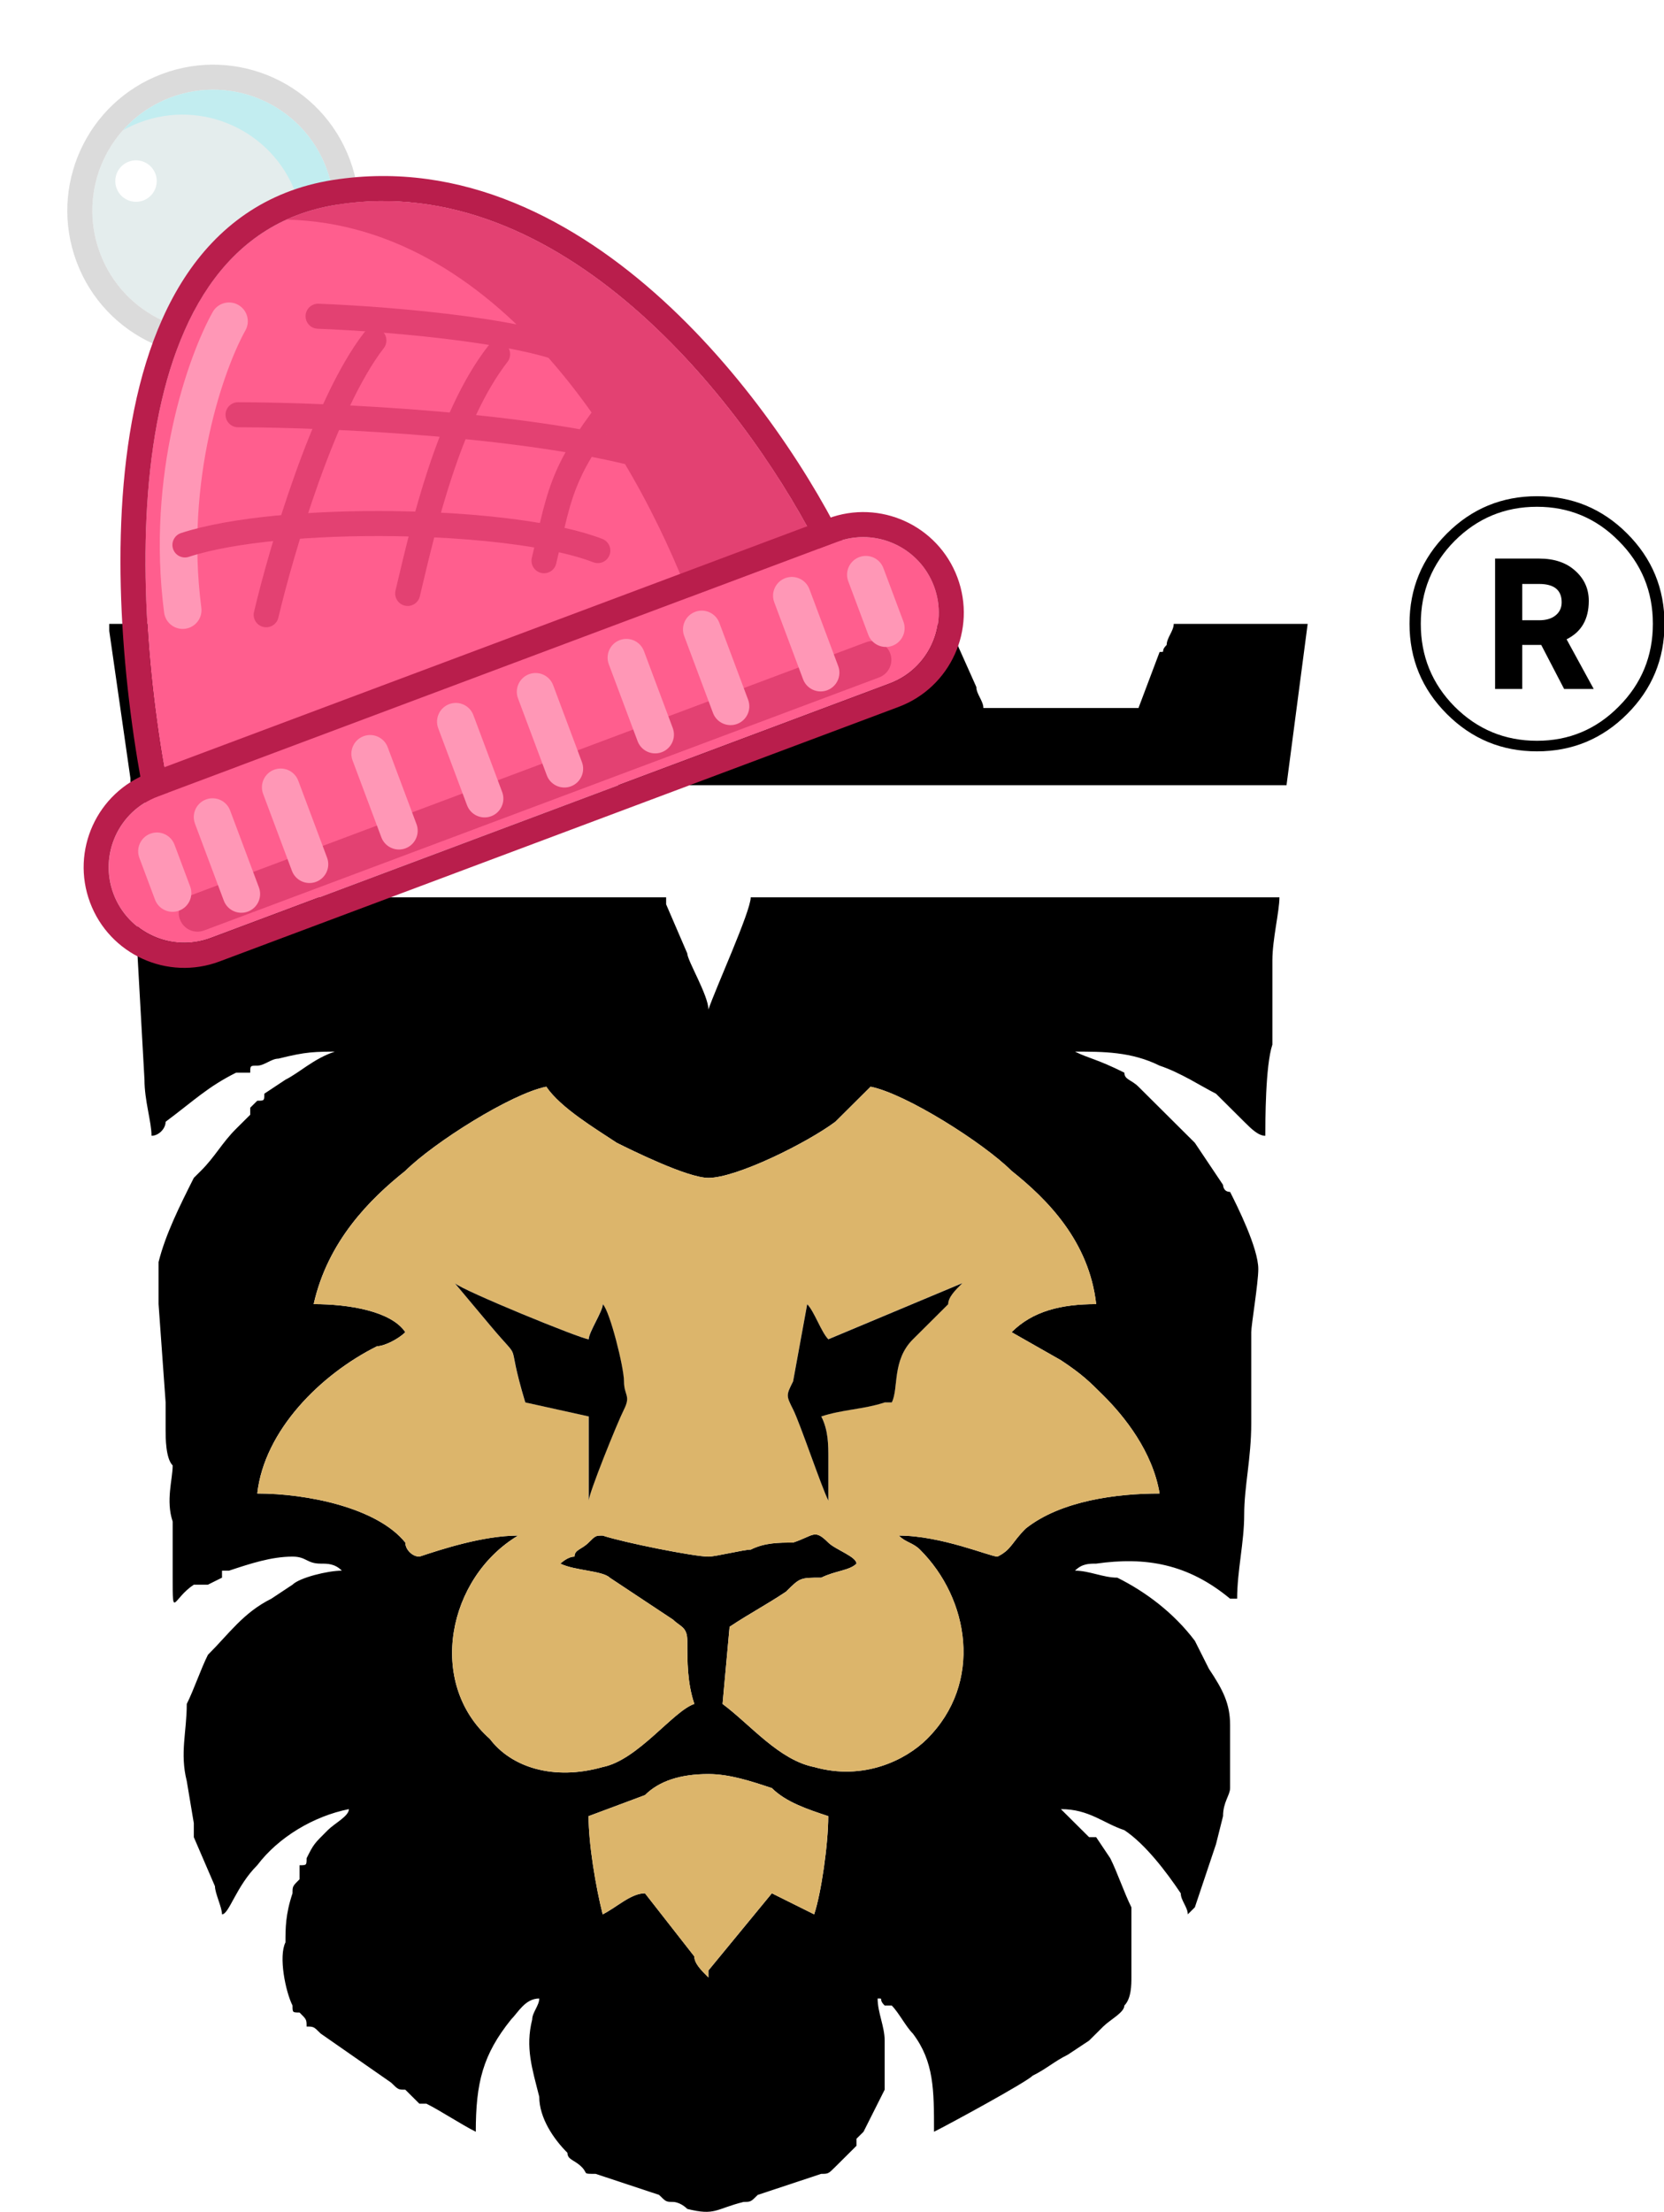 <?xml version="1.0" encoding="UTF-8"?> <svg xmlns="http://www.w3.org/2000/svg" width="198" height="263" viewBox="0 0 198 263" fill="none"> <g clip-path="url(#clip0_2156_5578)"> <path fill-rule="evenodd" clip-rule="evenodd" d="M70.036 215.953L76.747 213.45C78.424 211.783 80.941 210.949 84.296 210.949C86.813 210.949 89.329 211.783 91.846 212.617C93.523 214.284 96.04 215.119 98.556 215.953C98.556 219.289 97.717 225.127 96.879 227.63L91.846 225.127L84.296 234.302C84.296 235.134 84.296 234.302 84.296 235.134C83.457 234.302 82.619 233.467 82.619 232.633L76.747 225.127C75.069 225.127 73.391 226.795 71.714 227.63C70.875 224.292 70.036 219.289 70.036 215.953ZM41.516 215.119H42.355H41.516ZM65.003 129.216C66.681 131.718 70.875 134.22 73.391 135.888C75.069 136.722 81.78 140.058 84.296 140.058C87.651 140.058 96.04 135.888 99.395 133.386L103.589 129.216C107.783 130.05 117.01 135.888 120.366 139.224C124.559 142.56 129.593 147.564 130.432 155.07C126.237 155.07 122.881 155.904 120.366 158.406L126.237 161.742C128.754 163.41 129.593 164.244 131.27 165.912C133.787 168.414 137.141 172.584 137.98 177.588C132.948 177.588 126.237 178.422 122.043 181.758C120.366 183.426 120.366 184.26 118.688 185.094C117.849 185.094 111.977 182.592 106.944 182.592C107.783 183.426 108.622 183.426 109.461 184.26C115.333 190.098 117.01 200.107 110.3 206.779C107.783 209.281 102.75 211.783 96.879 210.115C92.684 209.281 89.329 205.111 85.974 202.609L86.813 193.435C89.329 191.766 91.007 190.933 93.523 189.264C95.201 187.596 95.201 187.596 97.717 187.596C99.395 186.762 101.073 186.762 101.911 185.928C101.911 185.094 99.395 184.26 98.556 183.426C96.879 181.758 96.879 182.592 94.362 183.426C92.684 183.426 91.007 183.426 89.329 184.26C88.49 184.26 85.135 185.094 84.296 185.094C82.619 185.094 74.23 183.426 71.714 182.592C70.875 182.592 70.875 182.592 70.036 183.426C69.197 184.26 68.359 184.26 68.359 185.094C67.52 185.094 66.681 185.928 66.681 185.928C68.359 186.762 71.714 186.762 72.553 187.596L80.102 192.6C80.941 193.435 81.78 193.435 81.78 195.102C81.78 197.605 81.78 200.107 82.619 202.609C80.102 203.443 75.908 209.281 71.714 210.115C65.842 211.783 60.809 210.115 58.293 206.779C50.743 200.107 53.26 187.596 61.648 182.592C57.454 182.592 52.421 184.26 49.904 185.094C49.066 185.094 48.227 184.26 48.227 183.426C44.871 179.256 36.483 177.588 30.611 177.588C31.451 170.082 38.161 163.41 44.871 160.074C45.71 160.074 47.388 159.24 48.227 158.406C46.549 155.904 41.516 155.07 37.322 155.07C39 147.564 44.033 142.56 48.227 139.224C51.582 135.888 60.809 130.05 65.003 129.216ZM64.165 237.637C64.165 238.472 63.326 239.305 63.326 240.139C62.487 243.475 63.326 245.976 64.165 249.314C64.165 251.816 65.842 254.317 67.52 255.986C67.52 256.819 68.359 256.819 69.197 257.653C70.036 258.487 69.197 258.487 70.875 258.487L78.424 260.989C79.263 261.823 79.263 261.823 80.102 261.823C80.102 261.823 80.941 261.823 81.78 262.658C85.135 263.492 85.135 262.658 88.49 261.823C89.329 261.823 89.329 261.823 90.168 260.989L97.717 258.487C98.556 258.487 98.556 258.487 99.395 257.653L101.073 255.986L101.911 255.151C101.911 254.317 101.911 254.317 101.911 254.317L102.75 253.483C103.589 251.815 104.428 250.147 105.267 248.48C105.267 247.645 105.267 246.811 105.267 245.976C105.267 245.144 105.267 243.475 105.267 242.641C105.267 240.973 104.428 239.305 104.428 237.637C105.267 237.637 104.428 237.637 105.267 238.472H106.106C106.944 239.305 107.783 240.973 108.622 241.808C111.139 245.144 111.139 248.48 111.139 253.483C112.816 252.65 122.043 247.645 122.881 246.811C124.559 245.976 125.398 245.144 127.076 244.309L129.593 242.641L130.432 241.808C131.271 240.973 131.27 240.973 131.27 240.973C132.109 240.139 133.787 239.305 133.787 238.472C134.626 237.637 134.626 235.969 134.626 235.134C134.626 234.302 134.626 233.467 134.626 232.633C134.626 231.798 134.626 228.463 134.626 226.795C133.787 225.127 132.948 222.625 132.109 220.956L130.432 218.455C130.432 218.455 130.432 218.455 129.593 218.455L126.237 215.119C129.593 215.119 131.271 216.788 133.787 217.62C136.302 219.289 138.819 222.625 140.497 225.127C140.497 225.961 141.336 226.795 141.336 227.63L142.175 226.795C143.014 224.292 143.853 221.791 144.692 219.289L145.53 215.953C145.53 214.284 146.369 213.45 146.369 212.617C146.369 211.783 146.369 210.949 146.369 210.115C146.369 206.779 146.369 208.447 146.369 205.111C146.369 202.609 145.53 200.941 143.853 198.439L142.175 195.102C139.658 191.766 136.302 189.264 132.948 187.596C131.271 187.596 129.593 186.762 127.915 186.762C128.754 185.928 129.593 185.928 130.432 185.928C136.302 185.094 141.336 185.928 146.369 190.098H147.208C147.208 186.762 148.047 183.426 148.047 180.09C148.047 176.754 148.886 173.418 148.886 169.248C148.886 167.58 148.886 165.912 148.886 164.244V158.406C148.886 157.572 149.725 152.568 149.725 150.9C149.725 148.398 147.208 143.394 146.369 141.726C145.53 141.726 145.53 140.892 145.53 140.892L142.175 135.888C141.336 135.054 141.336 135.054 140.497 134.22L139.658 133.386L136.304 130.05L135.465 129.216C134.626 128.382 133.787 128.382 133.787 127.548C130.432 125.88 129.593 125.88 127.915 125.046C131.271 125.046 134.626 125.046 137.98 126.714C140.497 127.548 143.014 129.216 144.692 130.05C146.369 131.718 147.208 132.552 148.047 133.386C148.886 134.22 149.725 135.054 150.562 135.054C150.562 133.386 150.562 126.714 151.401 124.212C151.401 122.543 151.401 120.041 151.401 117.539C151.401 116.705 151.401 115.871 151.401 115.871C151.401 115.037 151.401 115.037 151.401 114.203C151.401 111.701 152.24 108.365 152.24 106.697H89.329C89.329 108.365 85.135 117.539 84.296 120.041C84.296 118.373 81.78 114.203 81.78 113.369L79.263 107.531C79.263 106.697 79.263 107.531 79.263 106.697H16.352C16.352 109.199 16.352 111.701 16.352 113.369L17.191 128.382C17.191 130.884 18.029 133.386 18.029 135.054C18.868 135.054 19.707 134.22 19.707 133.386C23.062 130.884 24.74 129.216 28.095 127.548H29.773C29.773 126.714 29.773 126.714 30.611 126.714C31.451 126.714 32.289 125.88 33.128 125.88C36.483 125.046 37.322 125.046 40.677 125.046H39.839C37.322 125.88 35.645 127.548 33.967 128.382L31.451 130.05C31.451 130.884 31.451 130.884 30.611 130.884L29.773 131.718C29.773 131.718 29.773 131.718 29.773 132.552L28.095 134.22C26.417 135.888 25.579 137.556 23.901 139.224C23.901 139.224 23.901 139.224 23.062 140.058C21.385 143.394 19.707 146.73 18.868 150.066C18.868 151.734 18.868 153.402 18.868 155.07L19.707 166.746C19.707 168.414 19.707 169.248 19.707 170.082C19.707 170.916 19.707 173.418 20.546 174.252C20.546 175.92 19.707 178.422 20.546 180.924V184.26C20.546 185.094 20.546 185.928 20.546 187.596C20.546 192.6 20.546 190.098 23.062 188.43C23.901 188.43 23.901 188.43 24.74 188.43L26.417 187.596C26.417 186.762 26.417 186.762 26.417 186.762H27.256C29.773 185.928 32.289 185.094 34.806 185.094C36.483 185.094 36.483 185.928 38.161 185.928C39 185.928 39.839 185.928 40.677 186.762C39 186.762 35.645 187.596 34.806 188.43L32.289 190.098C28.934 191.766 27.256 194.268 24.74 196.771C23.901 198.439 23.062 200.941 22.223 202.609C22.223 205.945 21.385 208.447 22.223 211.783L23.062 216.788C23.062 217.62 23.062 218.455 23.062 218.455L25.579 224.292C25.579 225.127 26.417 226.795 26.417 227.63C27.256 227.63 28.095 224.292 30.611 221.791C33.128 218.455 37.322 215.953 41.516 215.119C41.516 215.953 39.839 216.788 39 217.62C37.322 219.289 37.322 219.289 36.483 220.956C36.483 221.791 36.483 221.791 35.645 221.791C35.645 222.625 35.645 222.625 35.645 222.625C35.645 223.459 35.645 223.459 35.645 223.459C34.806 224.292 34.806 224.292 34.806 225.127C33.967 227.63 33.967 229.297 33.967 230.966C33.128 232.633 33.967 236.803 34.806 238.472C34.806 239.305 34.806 239.305 35.645 239.305C36.483 240.139 36.483 240.139 36.483 240.973C37.322 240.973 37.322 240.973 38.161 241.808L46.549 247.645C47.388 248.48 47.388 248.48 48.227 248.48L49.904 250.147C50.743 250.147 50.743 250.147 50.743 250.147C52.421 250.981 54.937 252.65 56.615 253.483C56.615 247.645 57.454 244.309 60.809 240.139C61.648 239.305 62.487 237.637 64.165 237.637Z" fill="black"></path> <path fill-rule="evenodd" clip-rule="evenodd" d="M97.723 168.415C98.562 170.083 98.562 171.751 98.562 173.419V177.589C98.562 178.423 98.562 176.755 98.562 177.589C98.562 177.589 98.562 177.589 98.562 178.423C97.723 176.755 95.207 169.249 94.368 167.581C93.529 165.913 93.529 165.913 94.368 164.245L96.045 155.071C96.884 155.905 97.723 158.407 98.562 159.241L114.499 152.569C113.661 153.403 112.822 154.237 112.822 155.071L108.628 159.241C106.111 161.743 106.95 165.079 106.111 166.747H105.272C102.756 167.581 100.239 167.581 97.723 168.415ZM54.104 152.569C54.943 153.403 69.203 159.241 70.042 159.241C70.042 158.407 71.719 155.905 71.719 155.071C72.558 155.905 74.236 162.577 74.236 164.245C74.236 165.913 75.075 165.913 74.236 167.581C73.397 169.249 70.042 177.589 70.042 178.423V168.415L62.492 166.747C59.976 158.407 62.492 162.577 58.298 157.573L54.104 152.569ZM65.009 129.217C60.815 130.051 51.588 135.889 48.233 139.225C44.038 142.561 39.005 147.565 37.328 155.071C41.522 155.071 46.555 155.905 48.233 158.407C47.394 159.241 45.716 160.075 44.877 160.075C38.167 163.411 31.456 170.083 30.617 177.589C36.489 177.589 44.877 179.258 48.233 183.427C48.233 184.262 49.071 185.095 49.91 185.095C52.427 184.262 57.459 182.593 61.654 182.593C53.265 187.598 50.749 200.108 58.298 206.78C60.815 210.116 65.848 211.784 71.719 210.116C75.914 209.282 80.108 203.444 82.624 202.61C81.785 200.108 81.785 197.606 81.785 195.104C81.785 193.436 80.947 193.436 80.108 192.602L72.558 187.598C71.719 186.764 68.364 186.764 66.687 185.93C66.687 185.93 67.525 185.095 68.364 185.095C68.364 184.262 69.203 184.262 70.042 183.427C70.881 182.593 70.881 182.593 71.719 182.593C74.236 183.427 82.624 185.095 84.302 185.095C85.141 185.095 88.496 184.262 89.335 184.262C91.013 183.427 92.69 183.427 94.368 183.427C96.884 182.593 96.884 181.76 98.562 183.427C99.401 184.262 101.917 185.095 101.917 185.93C101.078 186.764 99.401 186.764 97.723 187.598C95.207 187.598 95.207 187.598 93.529 189.266C91.013 190.934 89.335 191.768 86.818 193.436L85.98 202.61C89.335 205.112 92.69 209.282 96.884 210.116C102.756 211.784 107.789 209.282 110.305 206.78C117.016 200.108 115.338 190.1 109.467 184.262C108.628 183.427 107.789 183.427 106.95 182.593C111.983 182.593 117.855 185.095 118.694 185.095C120.371 184.262 120.371 183.427 122.049 181.76C126.243 178.423 132.954 177.589 137.986 177.589C137.147 172.585 133.793 168.415 131.276 165.913C129.598 164.245 128.76 163.411 126.243 161.743L120.371 158.407C122.887 155.905 126.243 155.071 130.437 155.071C129.598 147.565 124.565 142.561 120.371 139.225C117.016 135.889 107.789 130.051 103.595 129.217L99.401 133.387C96.045 135.889 87.657 140.059 84.302 140.059C81.785 140.059 75.075 136.723 73.397 135.889C70.881 134.221 66.687 131.719 65.009 129.217Z" fill="#DCB56B"></path> <path fill-rule="evenodd" clip-rule="evenodd" d="M13 75.018L15.516 92.532C15.516 94.2 15.516 93.366 18.872 93.366H153.083L155.6 74.184H139.662C139.662 75.018 138.823 75.852 138.823 76.686C137.984 77.52 138.823 77.52 137.984 77.52L135.467 84.192H117.014C117.014 83.358 116.175 82.524 116.175 81.69L112.82 74.184H98.56C97.721 75.018 97.721 75.852 96.882 76.686L94.366 84.192H74.234L70.879 75.018L70.04 74.184H55.78C54.941 74.184 54.102 76.686 54.102 77.52L51.586 82.524C51.586 83.358 51.586 84.192 50.747 84.192H33.132C33.132 84.192 33.132 83.358 32.293 82.524L28.938 75.018C28.938 75.018 28.938 74.184 28.099 74.184H13V75.018Z" fill="black"></path> <path fill-rule="evenodd" clip-rule="evenodd" d="M70.031 215.954C70.031 219.29 70.87 224.293 71.709 227.63C73.387 226.796 75.064 225.127 76.742 225.127L82.614 232.633C82.614 233.468 83.453 234.302 84.291 235.135C84.291 234.302 84.291 235.135 84.291 234.302L91.841 225.127L96.874 227.63C97.713 225.127 98.551 219.29 98.551 215.954C96.035 215.119 93.518 214.285 91.841 212.618C89.324 211.784 86.808 210.949 84.291 210.949C80.936 210.949 78.419 211.784 76.742 213.451L70.031 215.954Z" fill="#DCB56B"></path> <path fill-rule="evenodd" clip-rule="evenodd" d="M97.727 168.426C100.243 167.592 102.759 167.592 105.276 166.758H106.115C106.954 165.09 106.115 161.754 108.631 159.252L112.825 155.082C112.825 154.248 113.664 153.414 114.503 152.58L98.565 159.252C97.727 158.418 96.888 155.916 96.049 155.082L94.371 164.256C93.532 165.924 93.532 165.924 94.371 167.592C95.21 169.26 97.727 176.766 98.565 178.434C98.565 177.6 98.565 177.6 98.565 177.6C98.565 176.766 98.565 178.434 98.565 177.6V173.43C98.565 171.762 98.565 170.094 97.727 168.426Z" fill="black"></path> <path fill-rule="evenodd" clip-rule="evenodd" d="M54.117 152.58L58.311 157.584C62.505 162.588 59.989 158.418 62.505 166.758L70.055 168.426V178.434C70.055 177.6 73.41 169.26 74.249 167.592C75.088 165.924 74.249 165.924 74.249 164.256C74.249 162.588 72.571 155.916 71.733 155.082C71.733 155.916 70.055 158.418 70.055 159.252C69.216 159.252 54.956 153.414 54.117 152.58Z" fill="black"></path> <path d="M172.161 63.444C175.122 60.483 178.699 59.002 182.889 59.002C187.079 59.002 190.656 60.483 193.617 63.444C196.579 66.406 198.059 69.981 198.059 74.172C198.059 78.363 196.579 81.939 193.617 84.9C190.656 87.862 187.079 89.342 182.889 89.342C178.699 89.342 175.122 87.862 172.161 84.9C169.199 81.939 167.719 78.363 167.719 74.172C167.719 69.981 169.199 66.406 172.161 63.444ZM182.889 88.085C186.689 88.085 189.929 86.73 192.612 84.02C195.321 81.31 196.676 78.028 196.676 74.172C196.676 70.317 195.321 67.034 192.612 64.324C189.929 61.614 186.689 60.259 182.889 60.259C179.062 60.259 175.792 61.614 173.083 64.324C170.401 67.034 169.06 70.317 169.06 74.172C169.06 78.028 170.401 81.31 173.083 84.02C175.792 86.73 179.062 88.085 182.889 88.085ZM189.05 71.448C189.05 73.627 188.17 75.15 186.408 76.016L189.637 81.925H186.116L183.391 76.687H183.141H181.129V81.925H177.902V66.419H183.141C184.957 66.419 186.395 66.908 187.457 67.886C188.519 68.836 189.05 70.023 189.05 71.448ZM181.129 69.437V73.753H183.141C183.978 73.753 184.635 73.558 185.11 73.166C185.585 72.775 185.823 72.258 185.823 71.616C185.823 70.163 184.928 69.437 183.141 69.437H181.129Z" fill="black"></path> <g filter="url(#filter0_d_2156_5578)"> <path d="M31.875 13.05C34.661 20.487 30.89 28.774 23.453 31.56C16.016 34.346 7.729 30.575 4.943 23.138C2.157 15.701 5.927 7.413 13.365 4.628C20.802 1.842 29.089 5.612 31.875 13.05Z" fill="#E4EDED"></path> <path fill-rule="evenodd" clip-rule="evenodd" d="M34.667 12.007C38.03 20.983 33.478 30.987 24.502 34.349C15.525 37.712 5.522 33.161 2.159 24.184C-1.204 15.207 3.348 5.204 12.324 1.841C21.301 -1.522 31.304 3.03 34.667 12.007ZM23.457 31.561C30.894 28.775 34.665 20.488 31.879 13.051C29.093 5.614 20.806 1.843 13.369 4.629C5.932 7.415 2.161 15.702 4.947 23.139C7.733 30.577 16.02 34.347 23.457 31.561Z" fill="#DBDBDB"></path> <path fill-rule="evenodd" clip-rule="evenodd" d="M25.513 30.604C31.566 27.181 34.4 19.769 31.883 13.05C29.097 5.613 20.81 1.843 13.373 4.628C11.099 5.48 9.168 6.846 7.662 8.545C8.31 8.179 8.994 7.858 9.713 7.589C17.15 4.803 25.438 8.574 28.224 16.011C30.158 21.174 28.932 26.747 25.513 30.604Z" fill="#C2EDF0"></path> <path d="M11.537 13.71C12.015 14.985 11.368 16.406 10.093 16.884C8.818 17.361 7.397 16.715 6.92 15.44C6.442 14.165 7.088 12.744 8.363 12.266C9.639 11.788 11.059 12.435 11.537 13.71Z" fill="white"></path> <path d="M33.11 17.387C61.387 12.937 83.662 43.878 91.265 59.905L14.254 92.591C8.757 69.377 4.833 21.837 33.11 17.387Z" fill="#FF5E8E"></path> <path fill-rule="evenodd" clip-rule="evenodd" d="M95.29 61.434L93.96 58.63C90.031 50.348 82.351 38.267 71.953 28.77C61.573 19.29 48.059 12.023 32.653 14.447C24.648 15.707 18.892 20.067 14.967 26.134C11.105 32.106 9.029 39.688 8.067 47.594C6.143 63.409 8.567 81.474 11.363 93.278L12.175 96.711L95.29 61.434ZM91.27 59.906L14.259 92.592C14.036 91.647 13.814 90.661 13.598 89.639C8.497 65.577 5.991 21.657 33.116 17.388C59.892 13.174 81.287 40.696 89.938 57.237C90.423 58.164 90.867 59.056 91.27 59.906Z" fill="#B91E4C"></path> <path fill-rule="evenodd" clip-rule="evenodd" d="M21.388 29.294C22.464 29.897 22.848 31.258 22.245 32.334C19.745 36.798 15.003 49.936 17 65.307C17.159 66.53 16.296 67.65 15.073 67.809C13.851 67.968 12.73 67.106 12.572 65.883C10.433 49.422 15.452 35.326 18.349 30.152C18.951 29.076 20.312 28.692 21.388 29.294Z" fill="#FF97B6"></path> <path fill-rule="evenodd" clip-rule="evenodd" d="M12.93 86.284C13.35 88.531 13.8 90.647 14.26 92.592L52.688 76.281L12.93 86.284ZM75.939 66.413L91.271 59.905C83.668 43.879 61.393 12.938 33.117 17.388C30.935 17.731 28.945 18.331 27.132 19.156C53.284 19.77 69.762 48.822 75.939 66.413Z" fill="#E34172"></path> <path fill-rule="evenodd" clip-rule="evenodd" d="M38.446 32.348C39.096 32.851 39.216 33.786 38.712 34.436C35.921 38.043 33.235 44.079 31 50.303C28.781 56.485 27.065 62.682 26.167 66.485C25.978 67.285 25.176 67.781 24.376 67.592C23.576 67.403 23.081 66.601 23.27 65.801C24.189 61.903 25.936 55.597 28.198 49.297C30.445 43.041 33.258 36.618 36.358 32.614C36.861 31.964 37.796 31.845 38.446 32.348Z" fill="#E34172"></path> <path fill-rule="evenodd" clip-rule="evenodd" d="M53.168 33.983C53.818 34.486 53.937 35.421 53.434 36.071C50.644 39.676 48.486 44.671 46.792 49.816C45.183 54.699 44.028 59.599 43.134 63.392C43.09 63.581 43.046 63.767 43.003 63.951C42.814 64.751 42.012 65.246 41.212 65.058C40.412 64.869 39.916 64.067 40.105 63.267C40.15 63.077 40.196 62.884 40.242 62.687C41.133 58.907 42.314 53.894 43.964 48.885C45.694 43.634 47.978 38.256 51.08 34.249C51.583 33.599 52.518 33.48 53.168 33.983Z" fill="#E34172"></path> <path fill-rule="evenodd" clip-rule="evenodd" d="M13.634 58.306C13.379 57.525 13.804 56.684 14.586 56.428C20.463 54.503 30.394 53.686 40.026 53.821C46.121 53.906 52.246 54.374 57.285 55.236C57.723 53.385 58.16 51.75 58.782 50.132C59.851 47.352 61.449 44.639 64.445 40.769C64.949 40.119 65.883 40 66.534 40.503C67.184 41.006 67.303 41.941 66.8 42.591C63.904 46.332 62.488 48.788 61.561 51.2C61.006 52.644 60.62 54.079 60.209 55.809C61.916 56.192 63.438 56.631 64.716 57.125C65.483 57.422 65.864 58.284 65.567 59.051C65.27 59.818 64.408 60.199 63.642 59.902C62.5 59.46 61.115 59.061 59.54 58.709C59.441 59.14 59.336 59.59 59.225 60.062C59.036 60.862 58.234 61.358 57.434 61.169C56.634 60.98 56.139 60.178 56.327 59.378C56.428 58.953 56.523 58.542 56.615 58.141C51.873 57.344 45.995 56.882 39.984 56.798C30.424 56.664 20.902 57.492 15.512 59.257C14.731 59.513 13.89 59.087 13.634 58.306Z" fill="#E34172"></path> <path fill-rule="evenodd" clip-rule="evenodd" d="M19.881 42.358C19.883 41.536 20.55 40.87 21.372 40.872C32.106 40.89 57.313 41.98 71.688 46.288C72.475 46.524 72.922 47.354 72.686 48.141C72.45 48.929 71.621 49.376 70.833 49.14C56.918 44.97 32.106 43.867 21.367 43.849C20.545 43.847 19.88 43.18 19.881 42.358Z" fill="#E34172"></path> <path fill-rule="evenodd" clip-rule="evenodd" d="M29.406 30.589C29.437 29.767 30.128 29.127 30.95 29.158C35.318 29.324 42.167 29.79 48.541 30.651C51.727 31.082 54.822 31.615 57.442 32.266C60.006 32.904 62.306 33.699 63.753 34.741C64.42 35.222 64.571 36.152 64.09 36.819C63.61 37.486 62.679 37.637 62.012 37.157C61.064 36.473 59.252 35.784 56.723 35.155C54.25 34.54 51.272 34.025 48.143 33.602C41.886 32.757 35.136 32.297 30.837 32.133C30.015 32.102 29.375 31.41 29.406 30.589Z" fill="#E34172"></path> <path d="M6.551 99.317C4.81 94.668 7.167 89.489 11.815 87.748L92.612 57.482C97.26 55.741 102.44 58.097 104.181 62.746V62.746C105.922 67.394 103.565 72.573 98.917 74.315L18.12 104.58C13.472 106.322 8.292 103.965 6.551 99.317V99.317Z" fill="#FF5E8E"></path> <path fill-rule="evenodd" clip-rule="evenodd" d="M10.767 84.961L91.564 54.696C97.752 52.378 104.647 55.515 106.965 61.703C109.283 67.891 106.146 74.786 99.958 77.104L19.161 107.37C12.973 109.688 6.077 106.55 3.76 100.362C1.442 94.174 4.579 87.279 10.767 84.961ZM11.811 87.749C7.163 89.49 4.806 94.67 6.547 99.318C8.289 103.966 13.468 106.323 18.116 104.582L98.913 74.316C103.562 72.575 105.918 67.395 104.177 62.747C102.436 58.099 97.256 55.742 92.608 57.483L11.811 87.749Z" fill="#B91E4C"></path> <path fill-rule="evenodd" clip-rule="evenodd" d="M14.455 102.376C14.023 101.221 14.608 99.934 15.763 99.502L96.09 69.412C97.244 68.98 98.531 69.565 98.964 70.72C99.396 71.875 98.811 73.162 97.656 73.594L17.329 103.684C16.174 104.116 14.888 103.531 14.455 102.376Z" fill="#E34172"></path> <path fill-rule="evenodd" clip-rule="evenodd" d="M46.497 76.769C47.652 76.337 48.939 76.922 49.371 78.077L52.798 87.225C53.231 88.38 52.645 89.667 51.49 90.099C50.336 90.532 49.049 89.946 48.616 88.791L45.19 79.644C44.757 78.489 45.342 77.202 46.497 76.769Z" fill="#FF97B6"></path> <path fill-rule="evenodd" clip-rule="evenodd" d="M36.302 80.586C37.457 80.153 38.743 80.739 39.176 81.894L42.603 91.041C43.035 92.196 42.45 93.483 41.295 93.916C40.14 94.348 38.853 93.763 38.421 92.608L34.994 83.46C34.562 82.305 35.147 81.019 36.302 80.586Z" fill="#FF97B6"></path> <path fill-rule="evenodd" clip-rule="evenodd" d="M25.661 84.57C26.816 84.138 28.103 84.723 28.535 85.878L31.962 95.026C32.395 96.181 31.809 97.467 30.654 97.9C29.5 98.333 28.213 97.747 27.78 96.592L24.354 87.445C23.921 86.29 24.506 85.003 25.661 84.57Z" fill="#FF97B6"></path> <path fill-rule="evenodd" clip-rule="evenodd" d="M17.552 88.107C18.707 87.675 19.994 88.26 20.426 89.415L23.853 98.563C24.285 99.718 23.7 101.005 22.545 101.437C21.39 101.87 20.103 101.284 19.671 100.129L16.244 90.982C15.812 89.827 16.397 88.54 17.552 88.107Z" fill="#FF97B6"></path> <path fill-rule="evenodd" clip-rule="evenodd" d="M10.935 92.176C12.089 91.743 13.376 92.329 13.809 93.483L15.669 98.449C16.102 99.604 15.516 100.891 14.361 101.324C13.207 101.756 11.92 101.171 11.487 100.016L9.627 95.05C9.194 93.895 9.78 92.608 10.935 92.176Z" fill="#FF97B6"></path> <path fill-rule="evenodd" clip-rule="evenodd" d="M55.989 73.213C57.144 72.78 58.431 73.366 58.864 74.52L62.29 83.668C62.723 84.823 62.137 86.11 60.983 86.543C59.828 86.975 58.541 86.39 58.108 85.235L54.682 76.087C54.249 74.932 54.835 73.645 55.989 73.213Z" fill="#FF97B6"></path> <path fill-rule="evenodd" clip-rule="evenodd" d="M66.794 69.156C67.949 68.724 69.236 69.309 69.668 70.464L73.095 79.612C73.528 80.766 72.942 82.053 71.787 82.486C70.632 82.918 69.346 82.333 68.913 81.178L65.486 72.03C65.054 70.876 65.639 69.589 66.794 69.156Z" fill="#FF97B6"></path> <path fill-rule="evenodd" clip-rule="evenodd" d="M75.763 65.795C76.918 65.362 78.204 65.948 78.637 67.103L82.064 76.25C82.496 77.405 81.911 78.692 80.756 79.125C79.601 79.557 78.314 78.972 77.882 77.817L74.455 68.669C74.022 67.514 74.608 66.228 75.763 65.795Z" fill="#FF97B6"></path> <path fill-rule="evenodd" clip-rule="evenodd" d="M86.482 61.789C87.636 61.356 88.923 61.942 89.356 63.097L92.782 72.245C93.215 73.399 92.629 74.686 91.475 75.119C90.32 75.551 89.033 74.966 88.601 73.811L85.174 64.663C84.741 63.508 85.327 62.222 86.482 61.789Z" fill="#FF97B6"></path> <path fill-rule="evenodd" clip-rule="evenodd" d="M95.286 59.289C96.441 58.856 97.728 59.442 98.16 60.597L100.543 66.957C100.975 68.111 100.39 69.398 99.235 69.831C98.08 70.263 96.793 69.678 96.361 68.523L93.979 62.163C93.546 61.008 94.132 59.722 95.286 59.289Z" fill="#FF97B6"></path> </g> </g> <defs> <filter id="filter0_d_2156_5578" x="-51" y="-42" width="190.902" height="190.904" filterUnits="userSpaceOnUse" color-interpolation-filters="sRGB"> <feFlood flood-opacity="0" result="BackgroundImageFix"></feFlood> <feColorMatrix in="SourceAlpha" type="matrix" values="0 0 0 0 0 0 0 0 0 0 0 0 0 0 0 0 0 0 127 0" result="hardAlpha"></feColorMatrix> <feOffset dx="6.956" dy="6.956"></feOffset> <feColorMatrix type="matrix" values="0 0 0 0 0 0 0 0 0 0 0 0 0 0 0 0 0 0 0.2 0"></feColorMatrix> <feBlend mode="normal" in2="BackgroundImageFix" result="effect1_dropShadow_2156_5578"></feBlend> <feBlend mode="normal" in="SourceGraphic" in2="effect1_dropShadow_2156_5578" result="shape"></feBlend> </filter> <clipPath id="clip0_2156_5578"> <rect width="198" height="263" fill="white"></rect> </clipPath> </defs> </svg> 